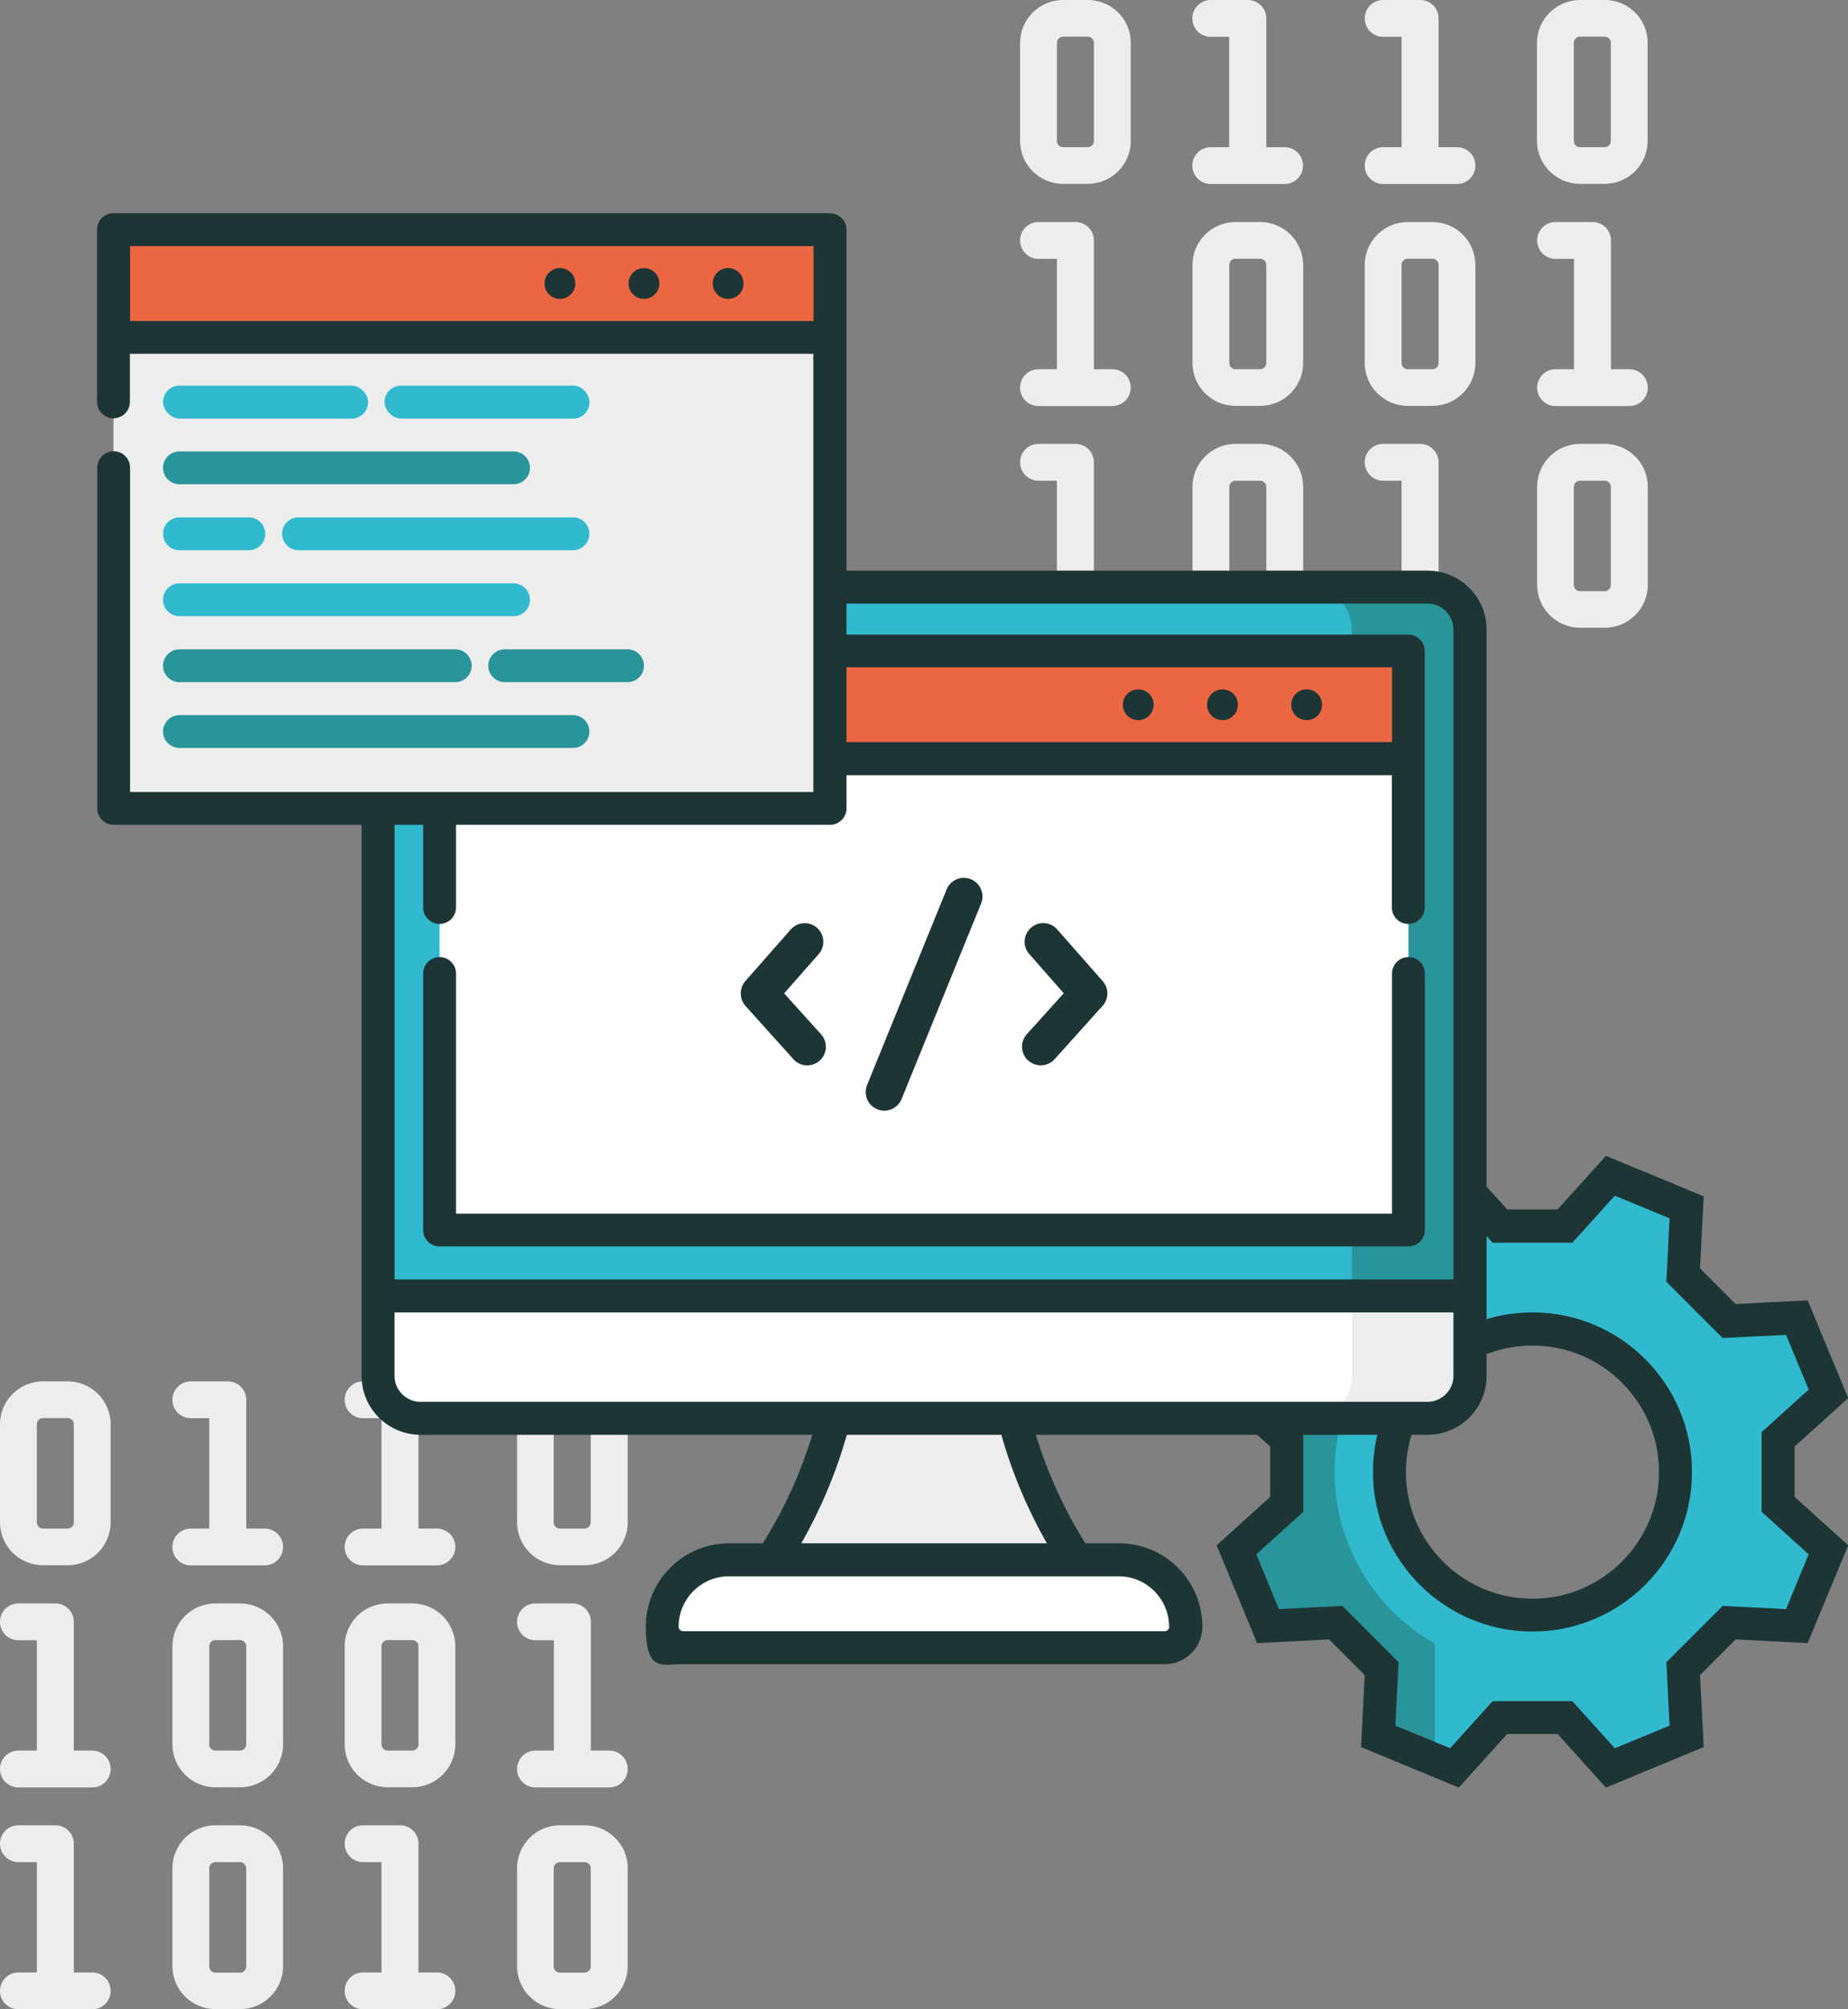 <?xml version="1.0" encoding="UTF-8"?>
<svg xmlns="http://www.w3.org/2000/svg" version="1.1" viewBox="0 0 1104 1200">
  <rect x="0" y="0" width="1104" height="1200" fill="#808080" stroke="none"/>
  <defs>
    <style>
      .cls-1 {
        fill: #1e3535;
      }

      .cls-2 {
        fill: #29949a;
      }

      .cls-3 {
        fill: #fff;
      }

      .cls-4 {
        fill: #31b9ce;
      }

      .cls-5 {
        fill: #eb6642;
      }

      .cls-6 {
        fill: #ededed;
      }
    </style>
  </defs>
  <!-- Generator: Adobe Illustrator 28.6.0, SVG Export Plug-In . SVG Version: 1.2.0 Build 709)  -->
  <g>
    <g id="Layer_1">
      <g id="_x3C_background_x3E_">
        <path class="cls-6" d="M143.4,1090.1h-14.7c-14.2,0-25.7,11.5-25.7,25.6v58.6c0,14.1,11.5,25.6,25.7,25.6h14.7c14.2,0,25.7-11.5,25.7-25.6v-58.6c0-14.1-11.5-25.6-25.7-25.6ZM147.1,1174.4c0,2-1.6,3.7-3.7,3.7h-14.7c-2,0-3.7-1.6-3.7-3.7v-58.6c0-2,1.6-3.7,3.7-3.7h14.7c2,0,3.7,1.6,3.7,3.7v58.6Z"></path>
        <path class="cls-6" d="M55.1,1178h-11v-76.9c0-6.1-4.9-11-11-11H11c-6.1,0-11,4.9-11,11s4.9,11,11,11h11v65.9h-11c-6.1,0-11,4.9-11,11s4.9,11,11,11h44.1c6.1,0,11-4.9,11-11s-4.9-11-11-11h0Z"></path>
        <path class="cls-6" d="M349.3,1090.1h-14.7c-14.2,0-25.7,11.5-25.7,25.6v58.6c0,14.1,11.5,25.6,25.7,25.6h14.7c14.2,0,25.7-11.5,25.7-25.6v-58.6c0-14.1-11.5-25.6-25.7-25.6ZM352.9,1174.4c0,2-1.6,3.7-3.7,3.7h-14.7c-2,0-3.7-1.6-3.7-3.7v-58.6c0-2,1.6-3.7,3.7-3.7h14.7c2,0,3.7,1.6,3.7,3.7v58.6Z"></path>
        <path class="cls-6" d="M261,1178h-11v-76.9c0-6.1-4.9-11-11-11h-22.1c-6.1,0-11,4.9-11,11s4.9,11,11,11h11v65.9h-11c-6.1,0-11,4.9-11,11s4.9,11,11,11h44.1c6.1,0,11-4.9,11-11s-4.9-11-11-11h0Z"></path>
        <path class="cls-6" d="M143.4,957.6h-14.7c-14.2,0-25.7,11.5-25.7,25.6v58.6c0,14.1,11.5,25.6,25.7,25.6h14.7c14.2,0,25.7-11.5,25.7-25.6v-58.6c0-14.1-11.5-25.6-25.7-25.6ZM147.1,1041.8c0,2-1.6,3.7-3.7,3.7h-14.7c-2,0-3.7-1.6-3.7-3.7v-58.6c0-2,1.6-3.7,3.7-3.7h14.7c2,0,3.7,1.6,3.7,3.7v58.6Z"></path>
        <path class="cls-6" d="M55.1,1045.5h-11v-76.9c0-6.1-4.9-11-11-11H11c-6.1,0-11,4.9-11,11s4.9,11,11,11h11v65.9h-11c-6.1,0-11,4.9-11,11s4.9,11,11,11h44.1c6.1,0,11-4.9,11-11s-4.9-11-11-11Z"></path>
        <path class="cls-6" d="M246.3,957.6h-14.7c-14.2,0-25.7,11.5-25.7,25.6v58.6c0,14.1,11.5,25.6,25.7,25.6h14.7c14.2,0,25.7-11.5,25.7-25.6v-58.6c0-14.1-11.5-25.6-25.7-25.6h0ZM250,1041.8c0,2-1.6,3.7-3.7,3.7h-14.7c-2,0-3.7-1.6-3.7-3.7v-58.6c0-2,1.6-3.7,3.7-3.7h14.7c2,0,3.7,1.6,3.7,3.7v58.6Z"></path>
        <path class="cls-6" d="M364,1045.5h-11v-76.9c0-6.1-4.9-11-11-11h-22.1c-6.1,0-11,4.9-11,11s4.9,11,11,11h11v65.9h-11c-6.1,0-11,4.9-11,11s4.9,11,11,11h44.1c6.1,0,11-4.9,11-11s-4.9-11-11-11h0Z"></path>
        <path class="cls-6" d="M40.4,825h-14.7c-14.2,0-25.7,11.5-25.7,25.6v58.6c0,14.1,11.5,25.6,25.7,25.6h14.7c14.2,0,25.7-11.5,25.7-25.6v-58.6c0-14.1-11.5-25.6-25.7-25.6ZM44.1,909.2c0,2-1.6,3.7-3.7,3.7h-14.7c-2,0-3.7-1.6-3.7-3.7v-58.6c0-2,1.6-3.7,3.7-3.7h14.7c2,0,3.7,1.6,3.7,3.7v58.6Z"></path>
        <path class="cls-6" d="M158.1,912.9h-11v-76.9c0-6.1-4.9-11-11-11h-22.1c-6.1,0-11,4.9-11,11s4.9,11,11,11h11v65.9h-11c-6.1,0-11,4.9-11,11s4.9,11,11,11h44.1c6.1,0,11-4.9,11-11s-4.9-11-11-11h0Z"></path>
        <path class="cls-6" d="M349.3,825h-14.7c-14.2,0-25.7,11.5-25.7,25.6v58.6c0,14.1,11.5,25.6,25.7,25.6h14.7c14.2,0,25.7-11.5,25.7-25.6v-58.6c0-14.1-11.5-25.6-25.7-25.6ZM352.9,909.2c0,2-1.6,3.7-3.7,3.7h-14.7c-2,0-3.7-1.6-3.7-3.7v-58.6c0-2,1.6-3.7,3.7-3.7h14.7c2,0,3.7,1.6,3.7,3.7v58.6Z"></path>
        <path class="cls-6" d="M261,912.9h-11v-76.9c0-6.1-4.9-11-11-11h-22.1c-6.1,0-11,4.9-11,11s4.9,11,11,11h11v65.9h-11c-6.1,0-11,4.9-11,11s4.9,11,11,11h44.1c6.1,0,11-4.9,11-11s-4.9-11-11-11h0Z"></path>
        <path class="cls-6" d="M752.8,265.1h-14.7c-14.2,0-25.7,11.5-25.7,25.6v58.6c0,14.1,11.5,25.6,25.7,25.6h14.7c14.2,0,25.7-11.5,25.7-25.6v-58.6c0-14.1-11.5-25.6-25.7-25.6ZM756.5,349.4c0,2-1.6,3.7-3.7,3.7h-14.7c-2,0-3.7-1.6-3.7-3.7v-58.6c0-2,1.6-3.7,3.7-3.7h14.7c2,0,3.7,1.6,3.7,3.7v58.6Z"></path>
        <path class="cls-6" d="M664.5,353h-11v-76.9c0-6.1-4.9-11-11-11h-22.1c-6.1,0-11,4.9-11,11s4.9,11,11,11h11v65.9h-11c-6.1,0-11,4.9-11,11s4.9,11,11,11h44.1c6.1,0,11-4.9,11-11s-4.9-11-11-11h0Z"></path>
        <path class="cls-6" d="M958.7,265.1h-14.7c-14.2,0-25.7,11.5-25.7,25.6v58.6c0,14.1,11.5,25.6,25.7,25.6h14.7c14.2,0,25.7-11.5,25.7-25.6v-58.6c0-14.1-11.5-25.6-25.7-25.6ZM962.3,349.4c0,2-1.6,3.7-3.7,3.7h-14.7c-2,0-3.7-1.6-3.7-3.7v-58.6c0-2,1.6-3.7,3.7-3.7h14.7c2,0,3.7,1.6,3.7,3.7v58.6Z"></path>
        <path class="cls-6" d="M870.4,353h-11v-76.9c0-6.1-4.9-11-11-11h-22.1c-6.1,0-11,4.9-11,11s4.9,11,11,11h11v65.9h-11c-6.1,0-11,4.9-11,11s4.9,11,11,11h44.1c6.1,0,11-4.9,11-11s-4.9-11-11-11h0Z"></path>
        <path class="cls-6" d="M752.8,132.6h-14.7c-14.2,0-25.7,11.5-25.7,25.6v58.6c0,14.1,11.5,25.6,25.7,25.6h14.7c14.2,0,25.7-11.5,25.7-25.6v-58.6c0-14.1-11.5-25.6-25.7-25.6h0ZM756.5,216.8c0,2-1.6,3.7-3.7,3.7h-14.7c-2,0-3.7-1.6-3.7-3.7v-58.6c0-2,1.6-3.7,3.7-3.7h14.7c2,0,3.7,1.6,3.7,3.7v58.6h0Z"></path>
        <path class="cls-6" d="M664.5,220.5h-11v-76.9c0-6.1-4.9-11-11-11h-22.1c-6.1,0-11,4.9-11,11s4.9,11,11,11h11v65.9h-11c-6.1,0-11,4.9-11,11s4.9,11,11,11h44.1c6.1,0,11-4.9,11-11s-4.9-11-11-11h0Z"></path>
        <path class="cls-6" d="M855.7,132.6h-14.7c-14.2,0-25.7,11.5-25.7,25.6v58.6c0,14.1,11.5,25.6,25.7,25.6h14.7c14.2,0,25.7-11.5,25.7-25.6v-58.6c0-14.1-11.5-25.6-25.7-25.6h0ZM859.4,216.8c0,2-1.6,3.7-3.7,3.7h-14.7c-2,0-3.7-1.6-3.7-3.7v-58.6c0-2,1.6-3.7,3.7-3.7h14.7c2,0,3.7,1.6,3.7,3.7v58.6h0Z"></path>
        <path class="cls-6" d="M973.4,220.5h-11v-76.9c0-6.1-4.9-11-11-11h-22.1c-6.1,0-11,4.9-11,11s4.9,11,11,11h11v65.9h-11c-6.1,0-11,4.9-11,11s4.9,11,11,11h44.1c6.1,0,11-4.9,11-11s-4.9-11-11-11h0Z"></path>
        <path class="cls-6" d="M649.8,0h-14.7C620.9,0,609.4,11.5,609.4,25.6v58.6c0,14.1,11.5,25.6,25.7,25.6h14.7c14.2,0,25.7-11.5,25.7-25.6V25.6C675.6,11.5,664,0,649.8,0ZM653.5,84.2c0,2-1.6,3.7-3.7,3.7h-14.7c-2,0-3.7-1.6-3.7-3.7V25.6c0-2,1.6-3.7,3.7-3.7h14.7c2,0,3.7,1.6,3.7,3.7v58.6Z"></path>
        <path class="cls-6" d="M767.5,87.9h-11V11C756.5,4.9,751.5,0,745.4,0h-22.1C717.3,0,712.3,4.9,712.3,11s4.9,11,11,11h11v65.9h-11c-6.1,0-11,4.9-11,11s4.9,11,11,11h44.1c6.1,0,11-4.9,11-11s-4.9-11-11-11h.1Z"></path>
        <path class="cls-6" d="M958.7,0h-14.7C929.8,0,918.2,11.5,918.2,25.6v58.6c0,14.1,11.5,25.6,25.7,25.6h14.7c14.2,0,25.7-11.5,25.7-25.6V25.6C984.4,11.5,972.9,0,958.7,0ZM962.3,84.2c0,2-1.6,3.7-3.7,3.7h-14.7c-2,0-3.7-1.6-3.7-3.7V25.6c0-2,1.6-3.7,3.7-3.7h14.7c2,0,3.7,1.6,3.7,3.7v58.6Z"></path>
        <path class="cls-6" d="M870.4,87.9h-11V11C859.4,4.9,854.5,0,848.4,0h-22.1C820.2,0,815.3,4.9,815.3,11s4.9,11,11,11h11v65.9h-11c-6.1,0-11,4.9-11,11s4.9,11,11,11h44.1c6.1,0,11-4.9,11-11s-4.9-11-11-11h0Z"></path>
      </g>
      <g id="_x3C_extra2_x3E_">
        <path class="cls-4" d="M1062.2,859.7l30.1-27.1c-6.3-15.2-12.6-30.3-18.9-45.5l-40.4,2.1-27.4-27.4,2.1-40.4c-15.2-6.3-30.3-12.6-45.5-18.9l-27.1,30h-38.8l-27.1-30c-15.2,6.3-30.3,12.6-45.5,18.9l2.1,40.4-27.4,27.4-40.4-2.1c-6.3,15.2-12.6,30.3-18.9,45.5l30,27.1v38.8l-30,27.1c6.3,15.2,12.6,30.3,18.9,45.5l40.4-2.1,27.4,27.4-2.1,40.4c15.2,6.3,30.3,12.6,45.5,18.9l27.1-30.1h38.8l27.1,30.1c15.2-6.3,30.3-12.6,45.5-18.9l-2.1-40.4,27.4-27.4,40.4,2.1c6.3-15.2,12.6-30.3,18.9-45.5l-30.1-27.1v-38.8h0ZM915.5,964.5c-47.2,0-85.4-38.2-85.4-85.4s38.2-85.4,85.4-85.4,85.4,38.2,85.4,85.4-38.2,85.4-85.4,85.4Z"></path>
        <path class="cls-2" d="M797.3,879.1c0-44.1,24.1-82.5,59.9-102.9v-69c-12,5-15.8,6.5-33.7,14l2.1,40.4-27.4,27.4-40.4-2.1c-6.3,15.2-12.6,30.3-18.9,45.5l30,27.1v38.8l-30,27.1c6.3,15.2,12.6,30.3,18.9,45.5l40.4-2.1,27.4,27.4-2.1,40.4c17.9,7.4,21.8,9,33.7,14v-69c-35.8-20.3-59.9-58.8-59.9-102.9h0v.4Z"></path>
        <path class="cls-1" d="M959.4,1067.6l-28.9-32h-30.1l-28.9,32-58.4-24.2,2.2-43-21.3-21.3-43,2.2-24.2-58.4,32-28.9v-30.1l-32-28.9,24.2-58.4,43,2.2,21.3-21.3-2.2-43,58.4-24.2,28.9,32h30.1l28.9-32,58.4,24.2-2.2,43,21.3,21.3,43-2.2,24.2,58.4-32,28.9v30.1l32,28.9-24.2,58.4-43-2.2-21.3,21.3,2.2,43-58.4,24.2h0ZM833.6,1030.6l32.7,13.5,25.4-28.1h47.6l25.4,28.1,32.7-13.5-1.9-37.9,33.6-33.6,37.9,1.9,13.5-32.7-28.1-25.4v-47.6l28.1-25.4-13.5-32.7-37.9,1.9-33.6-33.6,1.9-37.9-32.7-13.5-25.4,28.1h-47.6l-25.4-28.1-32.7,13.5,1.9,37.9-33.6,33.6-37.9-1.9-13.5,32.7,28.1,25.4v47.6l-28.1,25.4,13.5,32.7,37.9-1.9,33.6,33.6-1.9,37.9Z"></path>
        <path class="cls-1" d="M915.5,974.4c-52.5,0-95.3-42.7-95.3-95.3s42.7-95.3,95.3-95.3,95.3,42.7,95.3,95.3-42.7,95.3-95.3,95.3ZM915.5,803.6c-41.7,0-75.6,33.9-75.6,75.6s33.9,75.6,75.6,75.6,75.6-33.9,75.6-75.6-33.9-75.6-75.6-75.6Z"></path>
      </g>
      <g id="_x3C_main_x3E_">
        <path class="cls-6" d="M596,769.3h-88c0,135.5-82.5,204.8-82.5,204.8h253s-82.5-69.3-82.5-204.8h0Z"></path>
        <path class="cls-3" d="M695.8,984h-287.7c-6.9,0-12.5-5.6-12.5-12.5,0-22.1,17.9-40,40-40h232.8c22.1,0,40,17.9,40,40s-5.6,12.5-12.5,12.5h0Z"></path>
        <path class="cls-4" d="M852.8,847H251.2c-14,0-25.4-11.4-25.4-25.3v-445.7c0-14,11.4-25.4,25.4-25.4h601.6c14,0,25.3,11.4,25.3,25.4v445.7c0,14-11.4,25.3-25.4,25.3h.1Z"></path>
        <path class="cls-2" d="M852.8,350.6h-70.5c14,0,25.3,11.4,25.3,25.4v445.7c0,14-11.4,25.3-25.3,25.3h70.5c14,0,25.4-11.3,25.4-25.3v-445.7c0-14-11.4-25.4-25.4-25.4h0Z"></path>
        <path class="cls-3" d="M225.8,773.9v47.8c0,14,11.4,25.3,25.4,25.3h601.6c14,0,25.3-11.3,25.3-25.3v-47.8H225.8Z"></path>
        <path class="cls-6" d="M878.2,773.9h-70.5v47.8c0,14-11.4,25.3-25.3,25.3h70.5c14,0,25.4-11.3,25.4-25.3v-47.8h-.1Z"></path>
        <path class="cls-1" d="M852.8,340.8H251.2c-19.4,0-35.2,15.8-35.2,35.2v445.7c0,19.4,15.8,35.2,35.2,35.2h234.1c-7.1,23.1-17,44.8-29.6,64.8h-20.1c-27.5,0-49.8,22.3-49.8,49.8s10,22.4,22.4,22.4h287.7c12.3,0,22.4-10,22.4-22.4,0-27.5-22.3-49.8-49.8-49.8h-20.1c-12.6-20-22.5-41.8-29.6-64.8h234.1c19.4,0,35.2-15.8,35.2-35.2v-445.7c0-19.4-15.8-35.2-35.2-35.2h-.1ZM251.2,360.5h601.6c8.6,0,15.5,7,15.5,15.5v388.1H235.7v-388.1c0-8.6,7-15.5,15.5-15.5h0ZM698.5,971.5c0,1.5-1.2,2.7-2.7,2.7h-287.7c-1.5,0-2.7-1.2-2.7-2.7,0-16.6,13.5-30.1,30.1-30.1h232.8c16.6,0,30.1,13.5,30.1,30.1h.1ZM625.4,921.7h-146.7c11.5-20.2,20.7-41.9,27.2-64.8h92.3c6.5,22.9,15.7,44.6,27.2,64.8ZM852.8,837.2H251.2c-8.6,0-15.5-7-15.5-15.5v-37.9h632.6v37.9c0,8.5-7,15.5-15.5,15.5h0Z"></path>
        <rect class="cls-3" x="262.6" y="388.7" width="578.8" height="345.8"></rect>
        <rect class="cls-5" x="262.6" y="388.7" width="578.8" height="64.4"></rect>
        <path class="cls-1" d="M262.6,744.4h578.8c5.4,0,9.8-4.4,9.8-9.8v-153.2c0-5.4-4.4-9.8-9.8-9.8s-9.8,4.4-9.8,9.8v143.4H272.4v-143.4c0-5.4-4.4-9.8-9.8-9.8s-9.8,4.4-9.8,9.8v153.2c0,5.4,4.4,9.8,9.8,9.8Z"></path>
        <path class="cls-1" d="M262.6,551.8c5.4,0,9.8-4.4,9.8-9.8v-79h559.1v79c0,5.4,4.4,9.8,9.8,9.8s9.8-4.4,9.8-9.8v-153.2c0-5.4-4.4-9.8-9.8-9.8H262.6c-5.4,0-9.8,4.4-9.8,9.8v153.2c0,5.4,4.4,9.8,9.8,9.8ZM831.6,398.5v44.7H272.4v-44.7h559.2Z"></path>
        <path class="cls-1" d="M680,430.1c-5.1,0-9.2-4.1-9.2-9.2s4.1-9.2,9.2-9.2,9.2,4.1,9.2,9.2-4.1,9.2-9.2,9.2Z"></path>
        <path class="cls-1" d="M730.3,430.1c-5.1,0-9.2-4.1-9.2-9.2s4.1-9.2,9.2-9.2,9.2,4.1,9.2,9.2-4.1,9.2-9.2,9.2Z"></path>
        <path class="cls-1" d="M780.6,430.1c-5.1,0-9.2-4.1-9.2-9.2s4.1-9.2,9.2-9.2,9.2,4.1,9.2,9.2-4.1,9.2-9.2,9.2Z"></path>
        <path class="cls-1" d="M468.5,593.2l20.6-23.4c4-4.6,3.6-11.6-1-15.7-4.6-4-11.6-3.6-15.7,1l-27.1,30.8c-3.7,4.2-3.7,10.6,0,14.8l28.7,31.9c4.1,4.6,11.1,4.9,15.7.8,4.6-4.1,4.9-11.1.8-15.7l-22.1-24.5h.1Z"></path>
        <path class="cls-1" d="M614.3,633.4c4.6,4.1,11.6,3.7,15.7-.8l28.7-31.9c3.8-4.2,3.8-10.5,0-14.8l-27.1-30.8c-4-4.6-11.1-5.1-15.7-1-4.6,4.1-5.1,11.1-1,15.7l20.6,23.4-22.1,24.5c-4.1,4.6-3.7,11.6.8,15.7h0Z"></path>
        <path class="cls-1" d="M524.1,662.5c5.7,2.3,12.1-.4,14.5-6.1l47.5-116.8c2.3-5.7-.4-12.2-6.1-14.5-5.7-2.3-12.2.4-14.5,6.1l-47.5,116.8c-2.3,5.7.4,12.2,6.1,14.5h0Z"></path>
      </g>
      <g id="_x3C_extra1_x3E_">
        <rect class="cls-6" x="67.8" y="137.2" width="428" height="345.8"></rect>
        <rect class="cls-5" x="67.8" y="137.2" width="428" height="64.4"></rect>
        <path class="cls-1" d="M495.8,127.3H67.8c-5.4,0-9.8,4.4-9.8,9.8v102.9c0,5.4,4.4,9.8,9.8,9.8s9.8-4.4,9.8-9.8v-28.7h408.3v261.7H77.7v-193.7c0-5.4-4.4-9.8-9.8-9.8s-9.8,4.4-9.8,9.8v203.5c0,5.4,4.4,9.8,9.8,9.8h428c5.4,0,9.8-4.4,9.8-9.8V137.2c0-5.4-4.4-9.8-9.8-9.8h-.1ZM77.7,191.7v-44.7h408.3v44.7H77.7Z"></path>
        <path class="cls-1" d="M334.5,178.5c-5.1,0-9.2-4.1-9.2-9.2s4.1-9.2,9.2-9.2,9.2,4.1,9.2,9.2-4.1,9.2-9.2,9.2Z"></path>
        <path class="cls-1" d="M384.7,178.5c-5.1,0-9.2-4.1-9.2-9.2s4.1-9.2,9.2-9.2,9.2,4.1,9.2,9.2-4.1,9.2-9.2,9.2Z"></path>
        <path class="cls-1" d="M435,178.5c-5.1,0-9.2-4.1-9.2-9.2s4.1-9.2,9.2-9.2,9.2,4.1,9.2,9.2-4.1,9.2-9.2,9.2Z"></path>
        <path class="cls-2" d="M107.2,269.6h199.6c5.4,0,9.8,4.4,9.8,9.8h0c0,5.4-4.4,9.8-9.8,9.8H107.2c-5.4,0-9.8-4.4-9.8-9.8h0c0-5.4,4.4-9.8,9.8-9.8Z"></path>
        <path class="cls-2" d="M107.2,427.1h235.1c5.4,0,9.8,4.4,9.8,9.8h0c0,5.4-4.4,9.8-9.8,9.8H107.2c-5.4,0-9.8-4.4-9.8-9.8h0c0-5.4,4.4-9.8,9.8-9.8Z"></path>
        <path class="cls-4" d="M107.2,348.4h199.6c5.4,0,9.8,4.4,9.8,9.8h0c0,5.4-4.4,9.8-9.8,9.8H107.2c-5.4,0-9.8-4.4-9.8-9.8h0c0-5.4,4.4-9.8,9.8-9.8Z"></path>
        <path class="cls-2" d="M107.2,387.8h164.8c5.4,0,9.8,4.4,9.8,9.8h0c0,5.4-4.4,9.8-9.8,9.8H107.2c-5.4,0-9.8-4.4-9.8-9.8h0c0-5.4,4.4-9.8,9.8-9.8Z"></path>
        <path class="cls-2" d="M301.5,387.8h73.4c5.4,0,9.8,4.4,9.8,9.8h0c0,5.4-4.4,9.8-9.8,9.8h-73.4c-5.4,0-9.8-4.4-9.8-9.8h0c0-5.4,4.4-9.8,9.8-9.8Z"></path>
        <path class="cls-4" d="M107.2,309h41.5c5.4,0,9.8,4.4,9.8,9.8h0c0,5.4-4.4,9.8-9.8,9.8h-41.5c-5.4,0-9.8-4.4-9.8-9.8h0c0-5.4,4.4-9.8,9.8-9.8Z"></path>
        <path class="cls-4" d="M178.3,309h164c5.4,0,9.8,4.4,9.8,9.8h0c0,5.4-4.4,9.8-9.8,9.8h-164c-5.4,0-9.8-4.4-9.8-9.8h0c0-5.4,4.4-9.8,9.8-9.8h0Z"></path>
        <rect class="cls-4" x="229.7" y="230.3" width="122.5" height="19.7" rx="9.8" ry="9.8"></rect>
        <rect class="cls-4" x="97.4" y="230.3" width="122.5" height="19.7" rx="9.8" ry="9.8"></rect>
      </g>
    </g>
  </g>
</svg>
